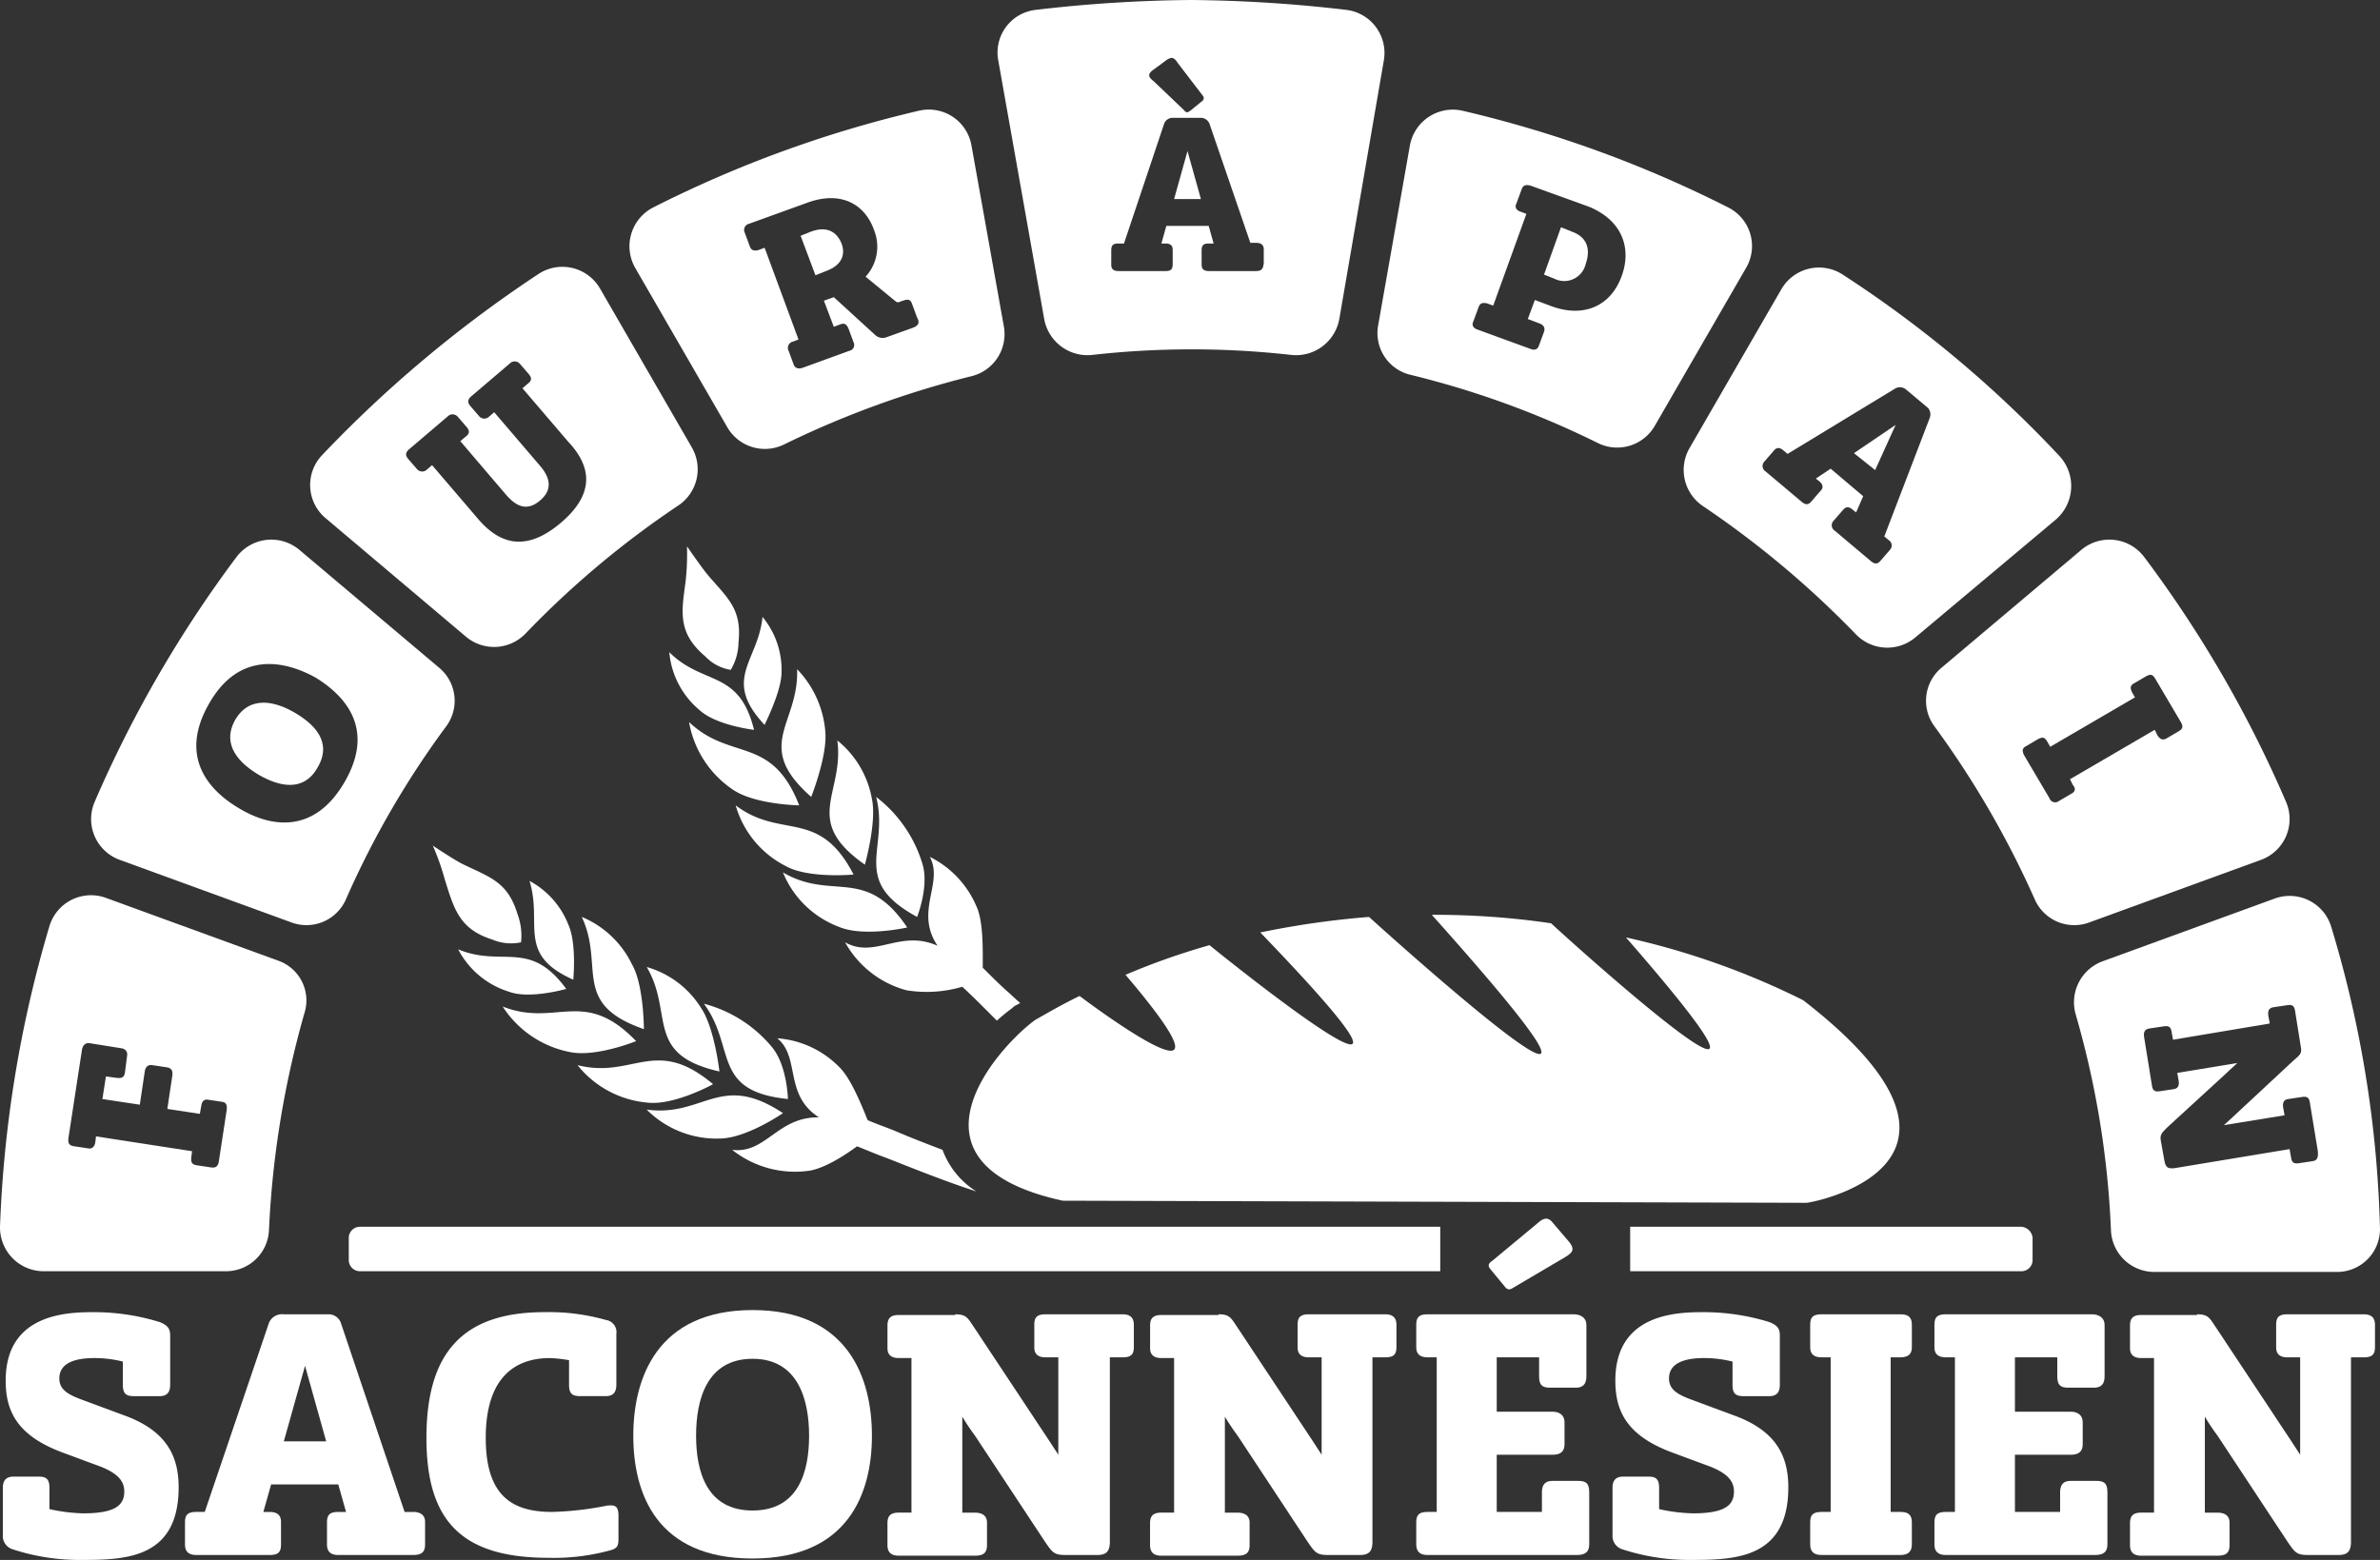 <svg xmlns="http://www.w3.org/2000/svg" width="257.741" height="168.967" viewBox="0 0 257.741 168.967"><rect x="0" y="0" width="257.741" height="168.967" fill="#333333" stroke="none"/><defs><style>.a{fill:#fff;}</style></defs><g transform="translate(46.869 91.594)"><path class="a" d="M79.74,135.5s.382-3.976-.535-5.964A9.165,9.165,0,0,0,75,124.8C76.453,129.464,73.547,132.751,79.74,135.5Z" transform="translate(-64.526 -120.977)"/><path class="a" d="M67.722,129.969a5.236,5.236,0,0,0,3.135.306,6.715,6.715,0,0,0-.382-3.058c-1.07-3.517-2.982-3.976-5.964-5.428-.917-.459-3.211-1.988-3.211-1.988a25.928,25.928,0,0,1,1.3,3.67C63.594,126.6,64.129,128.822,67.722,129.969Z" transform="translate(-61.3 -119.8)"/><path class="a" d="M89.128,142.056s0-4.817-1.3-7.034A10.5,10.5,0,0,0,82.4,129.9C84.923,135.252,81.177,139.3,89.128,142.056Z" transform="translate(-66.268 -122.178)"/><path class="a" d="M99.475,148.315s-.535-4.74-1.988-6.881A10.246,10.246,0,0,0,91.6,137C94.582,142.046,91.294,146.48,99.475,148.315Z" transform="translate(-68.434 -123.85)"/><path class="a" d="M96.479,152.809c-6.269-5.275-8.639-.535-14.679-2.064a10.9,10.9,0,0,0,7.493,4.052C92.2,155.179,96.479,152.809,96.479,152.809Z" transform="translate(-66.127 -126.967)"/><path class="a" d="M85.65,146.346c-5.658-5.887-8.639-1.453-14.45-3.746a11.179,11.179,0,0,0,7.11,4.893C81.139,148.181,85.65,146.346,85.65,146.346Z" transform="translate(-63.631 -125.168)"/><path class="a" d="M76.6,138.782c-3.976-5.428-6.881-2.294-11.7-4.282a9.28,9.28,0,0,0,5.5,4.587C72.622,139.928,76.6,138.782,76.6,138.782Z" transform="translate(-62.148 -123.261)"/><path class="a" d="M91.6,156.727a10.673,10.673,0,0,0,7.875,3.135c2.905,0,6.881-2.752,6.881-2.752C99.551,152.6,97.793,157.568,91.6,156.727Z" transform="translate(-68.434 -128.132)"/><path class="a" d="M108.8,152.522s-.076-3.67-1.758-5.658A14.223,14.223,0,0,0,99.7,142.2C103.217,146.94,100.465,151.68,108.8,152.522Z" transform="translate(-70.341 -125.074)"/><path class="a" d="M130.154,163.691a8.984,8.984,0,0,1-3.67-4.511c-1.606-.612-3.211-1.223-4.817-1.911-1.07-.459-2.217-.841-3.288-1.3-.688-1.682-1.835-4.587-3.135-5.811a10.444,10.444,0,0,0-6.652-3.058c2.523,2.064.688,6.116,4.511,8.563-4.511-.076-5.734,3.976-9.4,3.517a10.933,10.933,0,0,0,8.1,2.294c1.682-.153,3.976-1.606,5.428-2.676,1.147.459,2.217.917,3.288,1.3C123.808,161.4,126.866,162.62,130.154,163.691Z" transform="translate(-71.283 -126.228)"/></g><g transform="translate(72.482 59.177)"><path class="a" d="M109.444,93.364a9,9,0,0,0-2.064-5.964c-.459,4.817-4.434,6.728.229,11.7C107.609,99.021,109.444,95.5,109.444,93.364Z" transform="translate(-97.287 -79.754)"/><path class="a" d="M121.323,118.356s1.3-4.587.765-7.11a10.5,10.5,0,0,0-3.746-6.346C119.105,110.711,114.442,113.539,121.323,118.356Z" transform="translate(-100.144 -83.875)"/><path class="a" d="M113.91,108.638s1.758-4.434,1.529-7.034a10.972,10.972,0,0,0-3.058-6.8C112.61,100.764,107.564,103.057,113.91,108.638Z" transform="translate(-98.542 -81.497)"/><path class="a" d="M99.144,89.327A4.864,4.864,0,0,0,101.9,90.78a6,6,0,0,0,.841-2.982c.382-3.67-1.223-4.817-3.364-7.34-.688-.841-2.217-3.058-2.217-3.058A27.629,27.629,0,0,1,97,81.3C96.545,84.587,96.163,86.8,99.144,89.327Z" transform="translate(-95.245 -77.4)"/><path class="a" d="M116.968,121.593c-3.746-7.263-7.8-3.746-12.768-7.493a10.64,10.64,0,0,0,5.428,6.575C112.075,122.051,116.968,121.593,116.968,121.593Z" transform="translate(-97.013 -86.041)"/><path class="a" d="M98.164,98.746c1.835,1.606,5.811,2.064,5.811,2.064-1.606-6.575-5.5-4.74-9.175-8.41A9.218,9.218,0,0,0,98.164,98.746Z" transform="translate(-94.8 -80.932)"/><path class="a" d="M97.6,102.3a11.1,11.1,0,0,0,4.664,7.263c2.37,1.682,7.263,1.758,7.263,1.758C106.545,103.676,102.111,106.582,97.6,102.3Z" transform="translate(-95.459 -83.263)"/><path class="a" d="M124.356,129.564c-4.511-6.728-8.1-2.829-13.456-5.964a10.549,10.549,0,0,0,6.04,5.887C119.616,130.634,124.356,129.564,124.356,129.564Z" transform="translate(-98.591 -88.278)"/><path class="a" d="M128.534,125.9s1.376-3.44.535-5.887a14.311,14.311,0,0,0-4.97-7.11C125.553,118.558,121.195,121.922,128.534,125.9Z" transform="translate(-101.699 -85.758)"/><path class="a" d="M138.661,137.226c-.229.153-.459.229-.688.382l-.076.076-.076.076a19.367,19.367,0,0,0-1.682,1.376l-1.147-1.147c-.841-.841-1.682-1.682-2.6-2.523a13.637,13.637,0,0,1-6.04.382,10.807,10.807,0,0,1-6.652-5.2c3.211,1.835,5.964-1.453,10.016.382-2.523-3.746.688-6.8-.841-9.633a10.608,10.608,0,0,1,5.046,5.352c.765,1.606.688,4.817.688,6.652.841.841,1.682,1.682,2.523,2.447C137.591,136.232,138.126,136.768,138.661,137.226Z" transform="translate(-100.663 -87.76)"/></g><g transform="translate(104.891 99.086)"><path class="a" d="M227.568,138.851a83.28,83.28,0,0,0-19.19-6.8c23.854,27.371-6.5,0-8.1-1.529a86.367,86.367,0,0,0-12.921-.917c29.206,32.647-4.358,2.447-6.8.229a94.87,94.87,0,0,0-11.774,1.682c24.236,25.154-2.6,3.746-5.5,1.376a76.266,76.266,0,0,0-9.1,3.211c14.527,17.05-4.97,2.294-4.97,2.294h0c-1.606.765-3.211,1.682-4.817,2.6-3.9,2.829-15.52,15.52,2.982,19.573l80.508.229C227.8,160.947,250.887,156.895,227.568,138.851Z" transform="translate(-137.19 -129.6)"/></g><g transform="translate(0.308 131.999)"><path class="a" d="M.4,204.937c0-.841.382-1.223,1.147-1.223H4.3c.765,0,1.147.229,1.147,1.223v2.294a18.527,18.527,0,0,0,3.67.459c3.517,0,4.434-.917,4.434-2.37,0-1.223-.841-1.988-2.523-2.676L6.9,201.115c-4.97-1.835-6.193-4.511-6.193-7.8,0-7.263,6.652-7.416,9.557-7.416a24.03,24.03,0,0,1,7.11,1.07c.994.382,1.147.841,1.147,1.453v5.352c0,.841-.382,1.223-1.147,1.223H14.621c-.841,0-1.223-.229-1.223-1.223v-2.523a12.875,12.875,0,0,0-3.058-.382c-2.141,0-3.823.535-3.823,2.217,0,1.223.994,1.758,2.447,2.294l4.74,1.758c4.282,1.606,5.734,4.205,5.734,7.722,0,7.569-5.5,7.875-10.321,7.875a23.35,23.35,0,0,1-7.646-1.147A1.5,1.5,0,0,1,.4,210.06v-5.123Z" transform="translate(-0.4 -175.768)"/><path class="a" d="M27.423,212.271c-.841,0-1.223-.382-1.223-1.147v-2.37c0-.765.229-1.147,1.223-1.147h.917l6.957-20.49A1.536,1.536,0,0,1,36.9,186.2H41.8a1.4,1.4,0,0,1,1.3.994l6.881,20.414H50.9c.841,0,1.3.382,1.3,1.07v2.447c0,.765-.306,1.147-1.3,1.147h-8.1c-.841,0-1.223-.382-1.223-1.147v-2.37c0-.765.229-1.147,1.223-1.147h.841l-.841-2.982H35.528l-.841,2.982h.688c.841,0,1.223.382,1.223,1.07v2.447c0,.765-.229,1.147-1.223,1.147Zm9.48-12.309h4.587L39.2,191.781Z" transform="translate(-6.474 -175.838)"/><path class="a" d="M79.82,186.741a1.336,1.336,0,0,1,1.147,1.529v5.5c0,.841-.382,1.223-1.147,1.223H77.067c-.841,0-1.223-.229-1.223-1.223V191.1a15.453,15.453,0,0,0-2.064-.229c-3.9,0-6.957,2.217-6.957,8.639,0,6.193,2.752,8.028,7.187,8.028a34.438,34.438,0,0,0,5.964-.688c.841-.076,1.223,0,1.223,1.147v2.37c0,.841-.076,1.147-1.07,1.376a22.971,22.971,0,0,1-6.5.765c-9.633,0-13.227-4.205-13.227-13,0-9.1,3.823-13.609,12.768-13.609A22.47,22.47,0,0,1,79.82,186.741Z" transform="translate(-14.527 -175.768)"/><path class="a" d="M102.621,212.512c-10.4,0-12.921-7.034-12.921-13.3S92.3,185.6,102.621,185.6s12.921,7.34,12.921,13.609S112.942,212.512,102.621,212.512Zm0-5.2c4.97,0,6.116-4.205,6.116-8.1,0-3.823-1.147-8.334-6.116-8.334S96.5,195.31,96.5,199.209,97.651,207.313,102.621,207.313Z" transform="translate(-21.425 -175.697)"/><path class="a" d="M133.04,186.2c1.3,0,1.376.459,2.217,1.682l7.951,12,.994,1.529V190.864h-1.376c-.841,0-1.223-.382-1.223-1.07v-2.447c0-.765.229-1.147,1.223-1.147h8.334c.841,0,1.223.382,1.223,1.147v2.37c0,.765-.229,1.147-1.223,1.147h-1.376v19.955c0,1.07-.382,1.453-1.376,1.453h-3.364c-1.3,0-1.453-.229-2.294-1.453L135.18,199.35a24.157,24.157,0,0,1-1.376-2.064v10.4h1.376c.841,0,1.3.382,1.3,1.07V211.2c0,.765-.306,1.147-1.3,1.147h-8.257c-.841,0-1.223-.382-1.223-1.147v-2.37c0-.765.306-1.147,1.223-1.147H128.3V190.94h-1.376c-.841,0-1.223-.382-1.223-1.07v-2.447c0-.765.306-1.147,1.223-1.147h6.116Z" transform="translate(-29.901 -175.838)"/><path class="a" d="M170.316,186.2c1.3,0,1.376.459,2.217,1.682l7.951,12,.994,1.529V190.864H180.1c-.841,0-1.223-.382-1.223-1.07v-2.447c0-.765.229-1.147,1.223-1.147h8.257c.841,0,1.223.382,1.223,1.147v2.37c0,.765-.229,1.147-1.223,1.147h-1.376v19.955c0,1.07-.382,1.453-1.376,1.453h-3.364c-1.3,0-1.453-.229-2.294-1.453L172.38,199.35A24.161,24.161,0,0,1,171,197.286v10.4h1.376c.841,0,1.3.382,1.3,1.07V211.2c0,.765-.306,1.147-1.3,1.147h-8.257c-.841,0-1.223-.382-1.223-1.147v-2.37c0-.765.306-1.147,1.223-1.147H165.5V190.94h-1.376c-.841,0-1.223-.382-1.223-1.07v-2.447c0-.765.306-1.147,1.223-1.147h6.193Z" transform="translate(-38.66 -175.838)"/><path class="a" d="M219.026,189.737c0,.841-.382,1.223-1.147,1.223h-2.752c-.841,0-1.223-.229-1.223-1.223v-2.064h-4.587v5.887h6.04c.765,0,1.3.382,1.3,1.147v2.37c0,.765-.382,1.147-1.3,1.147h-6.04v6.193h4.893v-2.141c0-.841.382-1.223,1.147-1.223h2.752c.841,0,1.223.229,1.223,1.223v5.658c0,.765-.382,1.147-1.3,1.147H201.823c-.841,0-1.223-.382-1.223-1.147v-2.37c0-.765.229-1.147,1.223-1.147h.994V187.673h-.994c-.841,0-1.223-.382-1.223-1.07v-2.447c0-.765.229-1.147,1.223-1.147H217.65c.765,0,1.376.382,1.376,1.147Zm-10.4-11.621c-.306-.382-.229-.612.229-.917l4.97-4.129c.688-.612,1.147-.535,1.606.076l1.758,2.064c.535.688.459,1.07-.459,1.606l-5.581,3.288c-.459.306-.688.306-1.07-.229Z" transform="translate(-47.536 -172.648)"/><path class="a" d="M228.4,204.937c0-.841.382-1.223,1.147-1.223H232.3c.765,0,1.147.229,1.147,1.223v2.294a18.527,18.527,0,0,0,3.67.459c3.517,0,4.434-.917,4.434-2.37,0-1.223-.841-1.988-2.523-2.676l-4.129-1.529c-4.97-1.835-6.193-4.511-6.193-7.8,0-7.263,6.652-7.416,9.557-7.416a24.03,24.03,0,0,1,7.11,1.07c.994.382,1.147.841,1.147,1.453v5.352c0,.841-.382,1.223-1.147,1.223h-2.752c-.841,0-1.223-.229-1.223-1.223v-2.523a12.875,12.875,0,0,0-3.058-.382c-2.141,0-3.823.535-3.823,2.217,0,1.223.994,1.758,2.447,2.294l4.74,1.758c4.281,1.606,5.734,4.205,5.734,7.722,0,7.569-5.5,7.875-10.321,7.875a23.351,23.351,0,0,1-7.646-1.147,1.5,1.5,0,0,1-1.07-1.529Z" transform="translate(-54.081 -175.768)"/><path class="a" d="M265.116,190.864v16.744h1.07c.918,0,1.223.382,1.223,1.147v2.37c0,.765-.382,1.147-1.223,1.147h-8.563c-.841,0-1.223-.382-1.223-1.147v-2.37c0-.765.229-1.147,1.223-1.147h.994V190.864h-.994c-.841,0-1.223-.382-1.223-1.07v-2.447c0-.765.229-1.147,1.223-1.147h8.563c.918,0,1.223.382,1.223,1.147v2.447c0,.688-.382,1.07-1.223,1.07Z" transform="translate(-60.674 -175.839)"/><path class="a" d="M292.426,192.928c0,.841-.382,1.223-1.147,1.223h-2.752c-.841,0-1.223-.229-1.223-1.223v-2.064h-4.587v5.887h6.04c.765,0,1.3.382,1.3,1.147v2.37c0,.765-.382,1.147-1.3,1.147h-6.04v6.193h4.893v-2.141c0-.841.382-1.223,1.147-1.223h2.752c.841,0,1.223.229,1.223,1.223v5.658c0,.765-.382,1.147-1.3,1.147H275.223c-.841,0-1.223-.382-1.223-1.147v-2.37c0-.765.229-1.147,1.223-1.147h.994V190.864h-.994c-.841,0-1.223-.382-1.223-1.07v-2.447c0-.765.229-1.147,1.223-1.147H291.05c.765,0,1.376.382,1.376,1.147Z" transform="translate(-64.818 -175.839)"/><path class="a" d="M308.963,186.2c1.3,0,1.376.459,2.217,1.682l7.951,12,.994,1.529V190.864H318.75c-.841,0-1.223-.382-1.223-1.07v-2.447c0-.765.229-1.147,1.223-1.147h8.257c.841,0,1.223.382,1.223,1.147v2.37c0,.765-.229,1.147-1.223,1.147h-1.376v19.955c0,1.07-.382,1.453-1.376,1.453h-3.211c-1.3,0-1.453-.229-2.294-1.453L311.18,199.35a24.156,24.156,0,0,1-1.376-2.064v10.4h1.376c.841,0,1.3.382,1.3,1.07V211.2c0,.765-.306,1.147-1.3,1.147h-8.257c-.841,0-1.223-.382-1.223-1.147v-2.37c0-.765.306-1.147,1.223-1.147H304.3V190.94h-1.376c-.841,0-1.223-.382-1.223-1.07v-2.447c0-.765.306-1.147,1.223-1.147h6.04Z" transform="translate(-71.34 -175.838)"/></g><g transform="translate(0)"><path class="a" d="M179.065,1.07A154.014,154.014,0,0,0,162.245,0a152.806,152.806,0,0,0-16.82,1.07,4.651,4.651,0,0,0-4.052,5.5l4.97,27.983a4.769,4.769,0,0,0,5.123,3.9,96.659,96.659,0,0,1,21.713,0,4.769,4.769,0,0,0,5.123-3.9l4.817-27.983A4.7,4.7,0,0,0,179.065,1.07ZM158.04,7.646l1.453-1.07a1.506,1.506,0,0,1,.612-.306c.229,0,.459.153.688.535l2.752,3.593a.381.381,0,0,1-.076.535l-1.223.994c-.382.306-.535.306-.765,0l-3.288-3.135C157.581,8.334,157.581,8.028,158.04,7.646Zm11.239,21.713h-5.123c-.535,0-.765-.229-.765-.688V27.142c0-.535.153-.765.765-.765h.535l-.535-1.911h-4.587l-.535,1.911h.459c.535,0,.765.229.765.688v1.529c0,.535-.153.765-.765.765H154.37c-.535,0-.765-.229-.765-.688V27.142c0-.535.153-.765.765-.765h.612l4.358-13a.984.984,0,0,1,.994-.612h3.058a1.015,1.015,0,0,1,.841.612L168.667,26.3h.612c.535,0,.841.229.841.688v1.529C170.043,29.13,169.89,29.359,169.279,29.359Z" transform="translate(-33.262)"/><path class="a" d="M166.3,26.6h2.905l-1.453-5.2Z" transform="translate(-39.152 -5.039)"/><path class="a" d="M39.636,100.659c-2.064-1.223-4.893-1.988-6.5.765-1.529,2.752.535,4.74,2.6,5.964,2.141,1.223,4.817,1.911,6.346-.841C43.688,103.793,41.7,101.882,39.636,100.659Z" transform="translate(-7.675 -23.439)"/><path class="a" d="M35.453,77.558a4.717,4.717,0,0,0-6.8.765,130.469,130.469,0,0,0-15.368,26.53,4.7,4.7,0,0,0,2.676,6.269l18.655,6.8A4.666,4.666,0,0,0,40.5,115.4,97.206,97.206,0,0,1,51.355,96.672a4.648,4.648,0,0,0-.765-6.346Zm4.893,25.154c-3.288,5.658-7.951,4.893-11.315,2.905-3.44-1.988-6.652-5.658-3.364-11.392,3.211-5.658,8.1-4.74,11.545-2.829C40.575,93.46,43.633,97.054,40.346,102.712Z" transform="translate(-3.033 -17.999)"/><path class="a" d="M279.17,58.316A126.069,126.069,0,0,0,255.7,38.666a4.707,4.707,0,0,0-6.652,1.606l-9.939,17.2a4.723,4.723,0,0,0,1.453,6.269,103.285,103.285,0,0,1,16.591,13.915,4.719,4.719,0,0,0,6.422.306L278.787,65.2A4.792,4.792,0,0,0,279.17,58.316ZM265.1,54.263l-4.893,12.768.459.382a.693.693,0,0,1,.153,1.07l-.994,1.147c-.306.382-.612.459-1.07.076l-3.9-3.288a.693.693,0,0,1-.153-1.07L255.7,64.2c.306-.382.612-.459,1.07-.076l.382.306.765-1.758L254.4,59.692l-1.606,1.07.382.306c.382.306.459.688.153.994l-.994,1.147c-.306.382-.612.459-1.07.076L247.364,60a.693.693,0,0,1-.153-1.07l.994-1.147c.306-.382.612-.459,1.07-.076l.459.382,11.7-7.11a1.047,1.047,0,0,1,1.147.153l2.37,1.988A1.092,1.092,0,0,1,265.1,54.263Z" transform="translate(-56.147 -8.925)"/><path class="a" d="M264.894,65.093l2.217-4.893L262.6,63.258Z" transform="translate(-61.826 -14.174)"/><path class="a" d="M75.33,40.172a4.707,4.707,0,0,0-6.652-1.606A134.492,134.492,0,0,0,45.206,58.216a4.692,4.692,0,0,0,.382,6.8L60.8,77.865a4.723,4.723,0,0,0,6.422-.306A100.063,100.063,0,0,1,83.816,63.644a4.723,4.723,0,0,0,1.453-6.269ZM71.048,65.555c-3.9,3.288-6.728,2.141-8.945-.459l-4.97-5.811-.535.459a.738.738,0,0,1-1.07,0L54.534,58.6c-.306-.382-.306-.688.153-1.07l4.129-3.517a.738.738,0,0,1,1.07,0l.994,1.147c.306.382.382.688-.153,1.07l-.535.459,4.893,5.734c.917,1.07,2.141,2.064,3.746.688,1.529-1.3.917-2.676,0-3.746l-4.97-5.811-.535.459a.738.738,0,0,1-1.07,0l-.994-1.147c-.306-.382-.306-.688.153-1.07l4.129-3.517a.738.738,0,0,1,1.07,0l.994,1.147c.306.382.382.688-.153,1.07l-.535.459,4.97,5.811C74.26,59.286,74.948,62.268,71.048,65.555Z" transform="translate(-10.341 -8.902)"/><path class="a" d="M114.547,32.727l-1.147.459,1.606,4.282,1.147-.459c1.682-.612,2.141-1.758,1.682-2.982C117.3,32.727,116.229,32.115,114.547,32.727Z" transform="translate(-26.697 -7.649)"/><path class="a" d="M126.194,19.408a4.688,4.688,0,0,0-5.734-3.746A127.834,127.834,0,0,0,91.713,26.136,4.724,4.724,0,0,0,89.8,32.711l9.939,17.2a4.7,4.7,0,0,0,6.116,1.911,102.464,102.464,0,0,1,20.337-7.416,4.687,4.687,0,0,0,3.517-5.352Zm-6.269,19.726-2.982,1.07a1.189,1.189,0,0,1-1.223-.306l-4.434-4.052-1.07.382,1.07,2.829.612-.229c.535-.229.765-.076.994.459l.535,1.453a.641.641,0,0,1-.459.917l-5.046,1.835c-.459.153-.841.076-.994-.382l-.535-1.453a.688.688,0,0,1,.459-.994l.612-.229-3.67-9.939-.612.229c-.459.153-.841.076-.994-.382l-.535-1.453a.688.688,0,0,1,.459-.994l6.346-2.294c3.593-1.3,6.193.153,7.187,2.982a4.8,4.8,0,0,1-.917,5.046l2.982,2.447c.459.382.459.382.841.229l.229-.076c.612-.229.841-.076.994.382l.535,1.453C120.613,38.6,120.46,38.9,119.925,39.133Z" transform="translate(-20.99 -3.658)"/><path class="a" d="M221.682,32.659l-1.147-.459L218.7,37.323l1.147.459a2.384,2.384,0,0,0,3.364-1.606C223.746,34.647,223.44,33.27,221.682,32.659Z" transform="translate(-51.49 -7.581)"/><path class="a" d="M233.1,26.136a127.835,127.835,0,0,0-28.747-10.474,4.722,4.722,0,0,0-5.734,3.746l-3.441,19.5a4.645,4.645,0,0,0,3.517,5.352,97.893,97.893,0,0,1,20.337,7.416,4.7,4.7,0,0,0,6.116-1.911l9.939-17.2A4.677,4.677,0,0,0,233.1,26.136Zm-11.545,7.416c-1.223,3.364-4.205,4.511-7.569,3.288l-1.835-.688-.765,2.064,1.223.459c.459.153.688.459.535.917l-.535,1.453c-.153.459-.459.612-.994.382l-5.658-2.064c-.459-.153-.688-.459-.459-.917l.535-1.453c.153-.459.382-.612.994-.459l.612.229,3.593-9.939-.612-.229c-.459-.153-.688-.459-.459-.917l.535-1.453c.153-.459.382-.612.994-.459l6.346,2.294C221.706,27.588,222.623,30.647,221.553,33.552Z" transform="translate(-45.933 -3.658)"/><path class="a" d="M30.123,133.917l-18.655-6.8a4.7,4.7,0,0,0-6.116,3.058A130.682,130.682,0,0,0,0,162.664a4.735,4.735,0,0,0,4.664,4.893h19.8a4.652,4.652,0,0,0,4.664-4.511,102.465,102.465,0,0,1,3.823-23.4A4.561,4.561,0,0,0,30.123,133.917Zm-5.581,16.209-.841,5.5c-.076.535-.306.765-.841.688l-1.529-.229c-.535-.076-.688-.306-.612-.917l.076-.612-10.4-1.606-.076.612c-.076.535-.382.765-.765.688l-1.529-.229c-.535-.076-.688-.306-.612-.917l1.453-9.48c.076-.535.382-.841.841-.765l3.364.535c.535.076.765.382.688.841L13.532,146c-.076.535-.306.688-.917.612l-1.147-.153-.382,2.447,4.052.612.535-3.593c.076-.535.382-.765.841-.688l1.529.229c.535.076.688.382.612.917l-.535,3.593,3.517.535.153-.841c.076-.535.306-.765.765-.688l1.529.229C24.465,149.285,24.618,149.514,24.542,150.126Z" transform="translate(0.003 -29.861)"/><path class="a" d="M321.62,130.271a4.7,4.7,0,0,0-6.116-3.058l-18.655,6.8a4.739,4.739,0,0,0-2.905,5.734,98.447,98.447,0,0,1,3.823,23.4,4.7,4.7,0,0,0,4.664,4.511h19.8a4.642,4.642,0,0,0,4.664-4.893A122.921,122.921,0,0,0,321.62,130.271Zm-1.988,25.383-1.529.229c-.535.076-.765-.076-.841-.688l-.153-.841-12.462,2.064c-.688.076-.917-.076-1.07-.688l-.382-2.141c-.153-.765,0-.917.688-1.606L310.3,146.1c.382-.382.841-.765,1.147-1.07l-6.5,1.07.153.841c.076.535-.076.841-.535.917l-1.529.229c-.535.076-.765-.076-.841-.688l-.841-5.2c-.076-.535.076-.841.612-.917l1.529-.229c.535-.076.765.076.841.612l.153.841,10.474-1.758-.153-.841c-.076-.535.076-.841.535-.917l1.529-.229c.535-.076.765.076.841.688l.612,3.823c.153.765-.153.917-.841,1.529l-6.652,6.193-.841.765,6.575-1.07-.153-.841c-.076-.535.076-.841.535-.917l1.529-.229c.535-.076.765.076.841.688l.841,5.123C320.244,155.272,320.091,155.577,319.632,155.654Z" transform="translate(-69.162 -29.885)"/><path class="a" d="M309.118,111.122a4.7,4.7,0,0,0,2.676-6.269,128.991,128.991,0,0,0-15.368-26.53,4.717,4.717,0,0,0-6.8-.765L274.484,90.326a4.657,4.657,0,0,0-.765,6.346A101.337,101.337,0,0,1,284.576,115.4a4.666,4.666,0,0,0,5.887,2.523Zm-20.643-7.11-1.3.765a.644.644,0,0,1-.994-.306l-2.752-4.664c-.229-.459-.229-.765.229-.994l1.3-.765c.459-.229.688-.229.994.306l.306.535,9.175-5.352L295.127,93c-.229-.459-.229-.765.229-.994l1.3-.765c.459-.229.688-.229.994.306l2.752,4.664c.306.535.153.765-.229.994l-1.3.765c-.382.229-.688.153-.994-.306l-.306-.612-9.175,5.352.306.612C289.087,103.476,288.934,103.782,288.475,104.011Z" transform="translate(-64.229 -17.999)"/></g><g transform="translate(37.771 132.88)"><path class="a" d="M167.6,173.8H50.623a1.208,1.208,0,0,0-1.223,1.223v2.37a1.208,1.208,0,0,0,1.223,1.223H167.6Z" transform="translate(-49.4 -173.8)"/><path class="a" d="M273.256,173.8H230.9v4.817h42.356a1.208,1.208,0,0,0,1.223-1.223v-2.37A1.314,1.314,0,0,0,273.256,173.8Z" transform="translate(-92.133 -173.8)"/></g></svg>